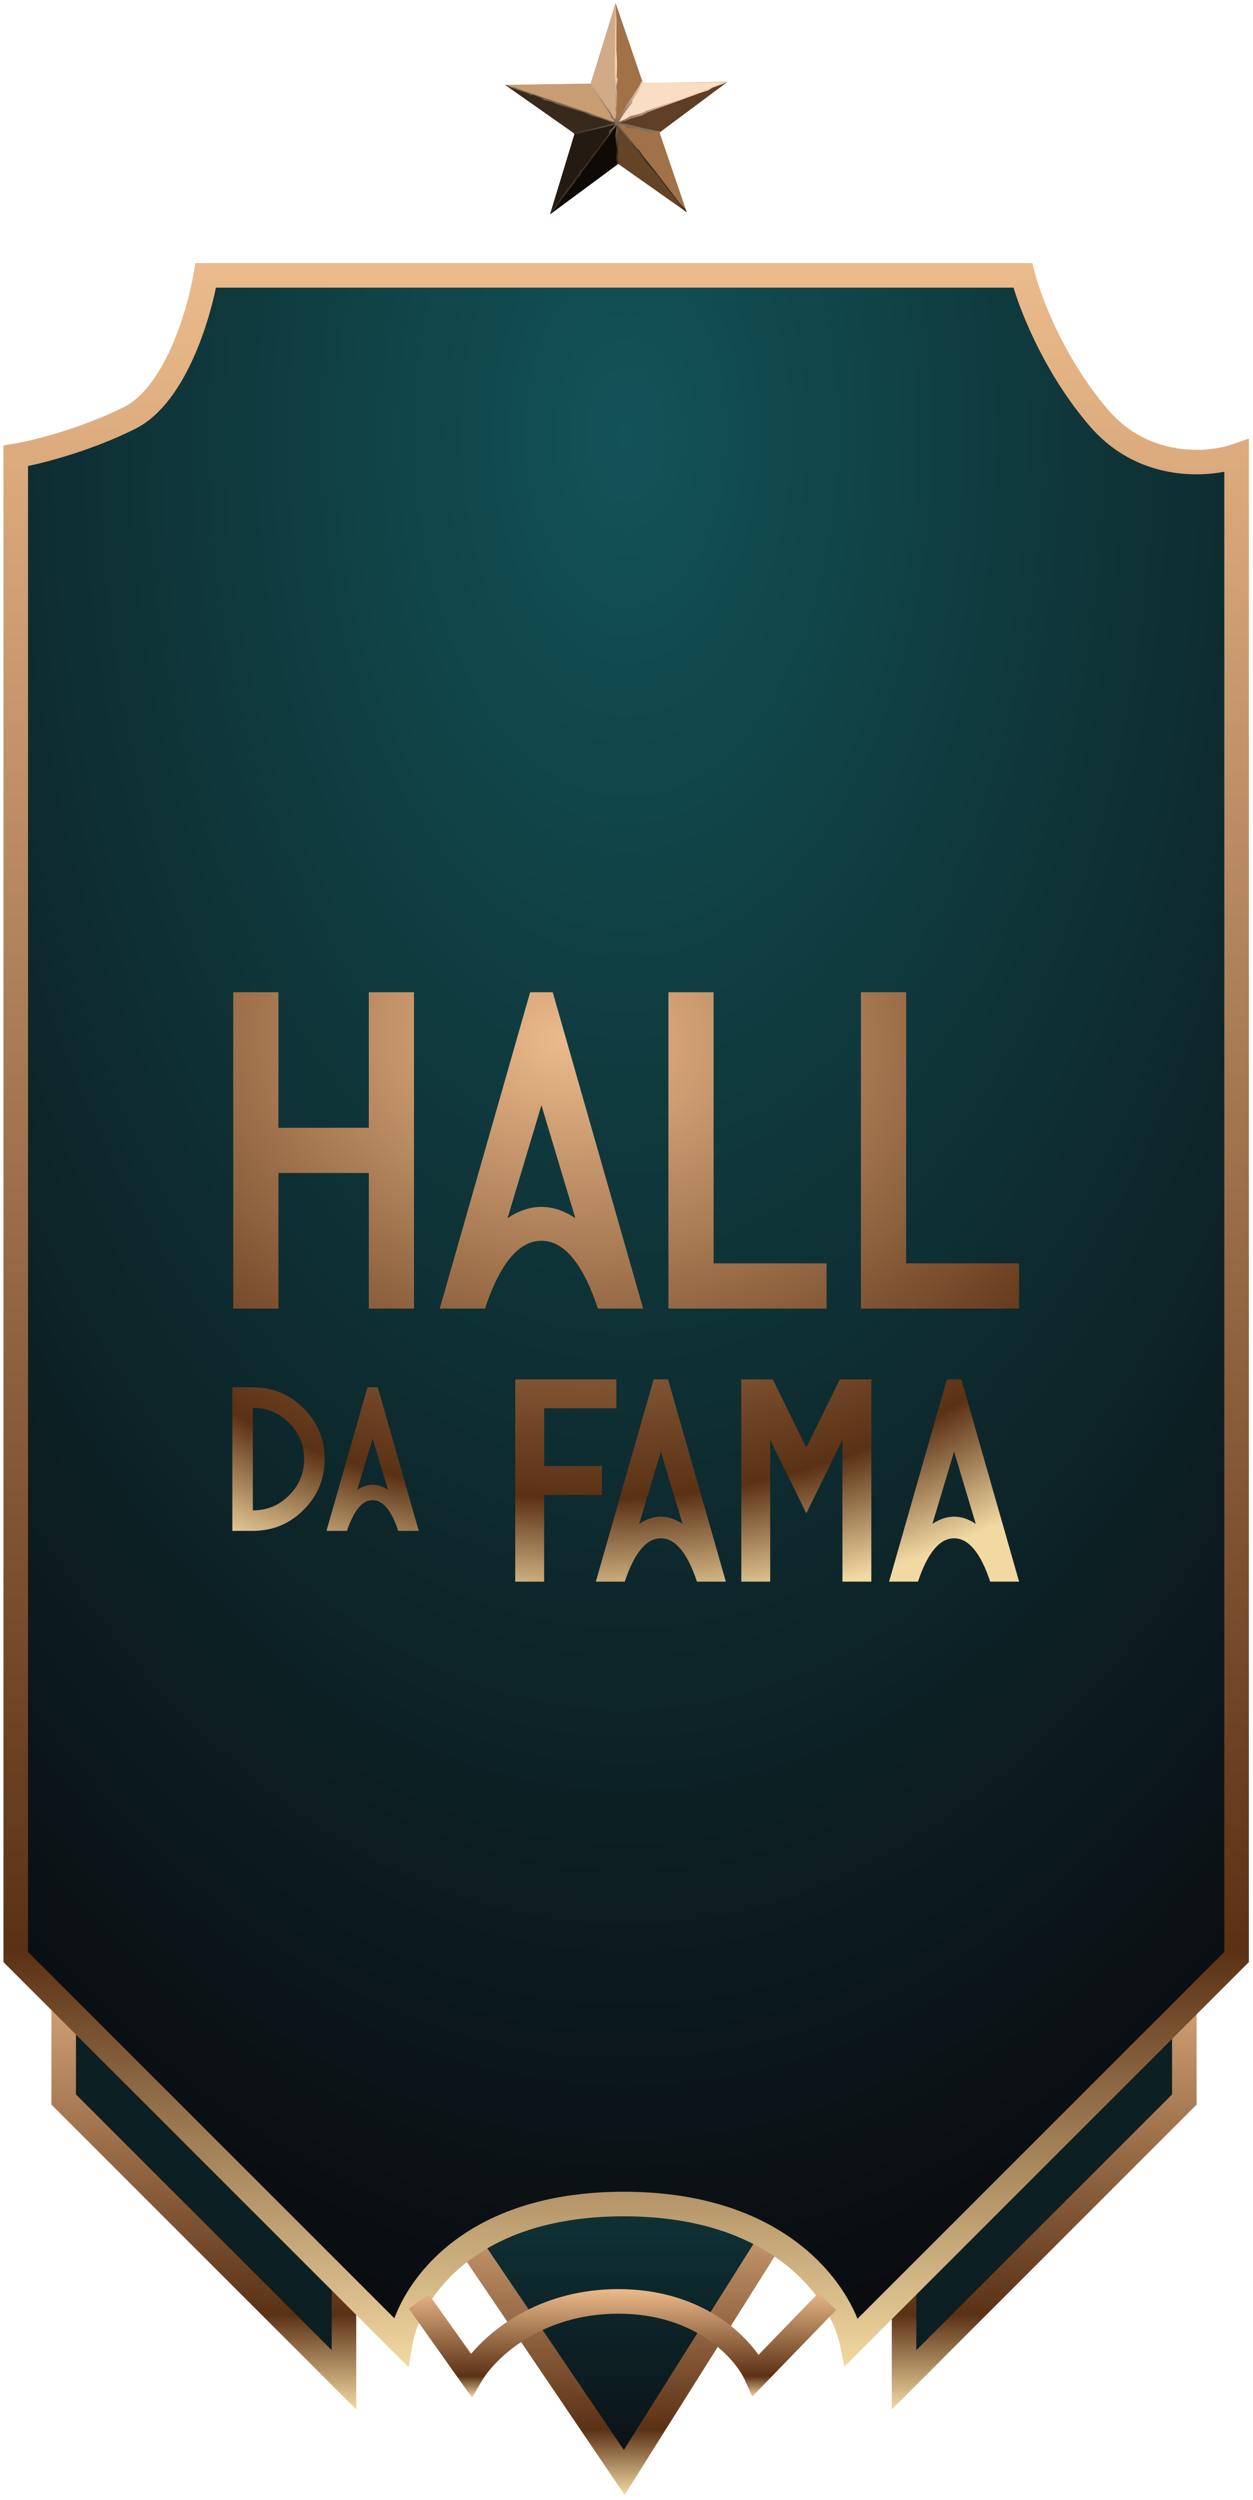 <svg xmlns="http://www.w3.org/2000/svg" width="204" height="407" viewBox="0 0 204 407" fill="none"><path d="M101.632 402.531L69.148 354.58L131.795 354.58L101.632 402.531Z" fill="url(#paint0_linear_135_404)"></path><path fill-rule="evenodd" clip-rule="evenodd" d="M65.378 352.58L135.416 352.58L101.694 406.189L65.378 352.58ZM72.919 356.58L101.57 398.874L128.174 356.58L72.919 356.58Z" fill="url(#paint1_linear_135_404)"></path><path d="M10.368 341.819V318.616L56 358.834V387.45L10.368 341.819Z" fill="#0C1F23"></path><path fill-rule="evenodd" clip-rule="evenodd" d="M8.369 314.188L58 357.931V392.279L8.369 342.647V314.188ZM12.368 323.045V340.99L54 382.622V359.737L12.368 323.045Z" fill="url(#paint2_linear_135_404)"></path><path d="M192.822 341.819V318.616L147.19 358.834V387.45L192.822 341.819Z" fill="#0C1F23"></path><path fill-rule="evenodd" clip-rule="evenodd" d="M194.822 314.188L145.19 357.931V392.279L194.822 342.647V314.188ZM190.822 323.045V340.99L149.19 382.622V359.737L190.822 323.045Z" fill="url(#paint3_linear_135_404)"></path><path d="M33.498 44.828H58.248H166.526C167.557 48.953 171.475 59.368 178.9 68.03C186.325 76.692 196.947 75.764 201.329 74.218V318.616L138.683 381.263C137.136 373.786 127.546 358.834 101.559 358.834C75.572 358.834 66.497 373.786 65.208 381.263L2.562 318.616V74.218C5.656 73.702 13.699 71.743 21.124 68.03C28.549 64.318 32.467 51.015 33.498 44.828Z" fill="url(#paint4_radial_135_404)"></path><path fill-rule="evenodd" clip-rule="evenodd" d="M31.804 42.828H168.087L168.466 44.343C169.44 48.238 173.239 58.352 180.419 66.729C187.105 74.529 196.721 73.723 200.664 72.332L203.329 71.391V319.445L137.475 385.299L136.724 381.668C135.375 375.149 126.627 360.834 101.559 360.834C76.505 360.834 68.296 375.125 67.179 381.603L66.523 385.406L0.562 319.445V72.523L2.233 72.245C5.179 71.754 13.022 69.845 20.229 66.241C23.292 64.71 25.888 61.011 27.882 56.542C29.838 52.16 31.033 47.456 31.526 44.499L31.804 42.828ZM35.157 46.828C34.504 49.983 33.316 54.182 31.535 58.172C29.457 62.829 26.381 67.638 22.018 69.819C15.463 73.097 8.466 75.041 4.562 75.869V317.788L64.207 377.433C67.466 368.769 78.023 356.834 101.559 356.834C125.197 356.834 136.12 368.868 139.607 377.51L199.329 317.788V76.805C193.683 77.879 184.292 77.393 177.382 69.332C170.491 61.292 166.532 51.826 165.009 46.828H35.157Z" fill="url(#paint5_linear_135_404)"></path><path fill-rule="evenodd" clip-rule="evenodd" d="M100.665 376.689C87.871 376.689 80.437 384.204 78.418 387.681L76.857 390.37L66.55 375.846L69.812 373.531L76.697 383.232C80.522 378.647 88.561 372.689 100.665 372.689C112.834 372.689 120.204 378.715 123.487 383.394L133.258 373.298L136.132 376.08L122.483 390.184L121.271 387.5C119.759 384.153 113.419 376.689 100.665 376.689Z" fill="url(#paint6_linear_135_404)"></path><path fill-rule="evenodd" clip-rule="evenodd" d="M71.596 213.045L86.311 161.543H89.99L104.705 213.045H97.347C94.895 205.688 91.829 202.009 88.15 202.009C84.472 202.009 81.406 205.688 78.954 213.045H71.596ZM88.15 179.937L82.632 198.33C86.311 195.878 89.99 195.878 93.668 198.33L88.15 179.937Z" fill="url(#paint7_radial_135_404)"></path><path d="M88.59 257.505V243.393H97.997V238.69H88.59V229.282H100.349V224.579H83.886V257.505H88.59Z" fill="url(#paint8_radial_135_404)"></path><path fill-rule="evenodd" clip-rule="evenodd" d="M106.417 224.579L97.009 257.505H101.713C103.281 252.801 105.241 250.449 107.593 250.449C109.944 250.449 111.904 252.801 113.472 257.505H118.176L108.769 224.579H106.417ZM104.065 248.097L107.593 236.338L111.12 248.097C108.769 246.529 106.417 246.529 104.065 248.097Z" fill="url(#paint9_radial_135_404)"></path><path d="M120.575 224.579L120.693 224.814V257.505H125.396V234.409L131.276 246.38L137.156 234.409V257.505H141.859V224.814L141.977 224.579H136.732L131.276 235.703L125.82 224.579H120.575Z" fill="url(#paint10_radial_135_404)"></path><path fill-rule="evenodd" clip-rule="evenodd" d="M144.752 257.505L154.159 224.579H156.511L165.919 257.505H161.215C159.647 252.801 157.687 250.449 155.335 250.449C152.983 250.449 151.023 252.801 149.456 257.505H144.752ZM155.335 236.338L151.807 248.097C154.159 246.529 156.511 246.529 158.863 248.097L155.335 236.338Z" fill="url(#paint11_radial_135_404)"></path><path fill-rule="evenodd" clip-rule="evenodd" d="M53.154 249.24L59.833 225.864H61.502L68.181 249.24H64.842C63.729 245.901 62.337 244.231 60.667 244.231C58.998 244.231 57.606 245.901 56.493 249.24H53.154ZM60.667 234.212L58.163 242.561C59.833 241.448 61.502 241.448 63.172 242.561L60.667 234.212Z" fill="url(#paint12_radial_135_404)"></path><path fill-rule="evenodd" clip-rule="evenodd" d="M41.165 225.864C44.393 225.864 47.148 227.005 49.43 229.287C51.712 231.569 52.853 234.324 52.853 237.552C52.853 240.78 51.712 243.535 49.43 245.817C47.148 248.099 44.393 249.24 41.165 249.24H37.825V225.864H41.165ZM41.165 245.901C43.469 245.901 45.434 245.088 47.059 243.463C48.695 241.826 49.514 239.856 49.514 237.552C49.514 235.248 48.695 233.283 47.059 231.658C45.434 230.021 43.469 229.203 41.165 229.203V245.901Z" fill="url(#paint13_radial_135_404)"></path><path d="M116.182 161.543H108.825V213.045H134.576V205.688H116.182V161.543Z" fill="url(#paint14_radial_135_404)"></path><path d="M147.525 161.543H140.167V213.045H165.919V205.688H147.525V161.543Z" fill="url(#paint15_radial_135_404)"></path><path d="M45.33 213.045V190.973H60.045V213.045H67.402V161.543H60.045V183.616H45.33V161.543H37.973V213.045H45.33Z" fill="url(#paint16_radial_135_404)"></path><path d="M82.354 13.881L100.492 20.099L96.151 13.612L82.354 13.881Z" fill="#AA8765"></path><path d="M100.227 0.493L104.651 13.507L118.394 13.321L107.385 21.549L111.808 34.563L100.58 26.635L89.571 34.864L93.641 21.735L82.413 13.807L96.157 13.622L100.227 0.493Z" fill="#C89D72"></path><path d="M100.379 20.087L100.226 0.5L104.682 13.497L100.379 20.087Z" fill="#7A461E" fill-opacity="0.5"></path><path d="M118.331 13.394L100.368 20.101L104.654 13.47L118.331 13.394Z" fill="#F9DEC3"></path><path d="M107.384 21.569L100.382 20.087L118.439 13.338L107.384 21.569Z" fill="#5E3F25"></path><path d="M107.357 21.569L100.402 20.08L111.791 34.532L107.357 21.569Z" fill="#A17248"></path><path d="M100.545 26.603L100.395 20.059L111.791 34.532L100.545 26.603Z" fill="#644427"></path><path d="M100.388 20.053L100.216 0.507L96.152 13.667L100.388 20.053Z" fill="#DBB99F" fill-opacity="0.5"></path><path d="M93.518 21.757L100.478 20.086L82.244 13.828L93.518 21.757Z" fill="#372A1D"></path><path d="M93.545 21.756L100.457 20.079L89.544 34.911L93.545 21.756Z" fill="#241A11"></path><path d="M100.555 26.768L100.464 20.059L89.544 34.911L100.555 26.768Z" fill="#100A06"></path><path d="M100.079 10.293L100.247 0.561L100.367 3.385L100.348 8.013L100.453 9.704L100.466 10.66L100.41 12.626L100.604 12.815L100.322 14.143L100.44 14.79L100.468 16.925L100.379 18.401L100.505 19.601L102.348 16.573L104.088 14.017L104.486 13.185L104.735 13.469L103.748 15.127L102.945 16.373L102.95 16.728L101.636 18.446L100.753 19.816L101.812 19.398L102.598 18.917L103.659 18.65L104.475 18.407L105.342 17.979L111.484 15.876L112.652 15.423L115.071 14.599L115.775 14.18L117.867 13.414L118.385 13.325L118.114 13.52L115.913 14.314L115.345 14.704L113.905 15.16L108.39 17.187L106.651 17.825L105.537 18.249L104.48 18.817L102.984 19.233L100.866 20.06L102.096 20.207L103.247 20.492L104.672 20.855L106.78 21.29L107.6 21.389L107.412 21.61L106.865 21.535L106.155 21.545L105.691 21.551L104.842 21.317L103.69 20.977C103.308 20.946 102.515 20.884 102.406 20.885C102.297 20.887 101.865 20.565 101.662 20.404L100.595 20.227L103.734 24.185L104.092 24.453L104.733 25.427L106.872 28.101L110.68 33.1L111.621 34.098L111.819 34.559L111.35 34.238L109.988 32.455L109.21 31.455L107.125 28.685L105.017 26.201L103.876 24.606L103.298 24.259L102.434 22.96L100.516 20.42L100.524 21.02L100.626 22.493L100.798 23.119L100.645 23.913L100.658 24.854L100.592 26.07L100.848 26.817L100.599 26.616L100.493 26.822L100.286 25.61L100.459 24.297L100.157 22.144L100.407 20.421L99.748 21.194L99.414 21.718L97.109 24.902L96.277 25.937L95.634 26.888L95.258 27.33L94.641 28.103L94.482 28.487L93.81 29.261L93.516 29.783L92.766 30.776L91.638 32.211L90.432 33.866L89.573 34.915L89.997 34.008L91.017 32.738L92.301 30.782L93.162 29.788L93.51 29.265L94.261 28.326L94.472 27.75L95.254 27.029L96.004 25.941L96.421 25.28L99.092 21.94L99.243 21.201L99.743 20.812L100.214 20.233L99.397 20.435L98.363 20.722L97.372 20.953L95.396 21.417L93.465 21.935L93.462 21.716L94.141 21.434L95.285 21.255L100.211 20.069L99.388 19.834L97.934 19.301L96.334 18.838L95.246 18.341L90.64 16.949L89.926 16.631L89.158 16.396L88.557 16.322L88.252 16.026L86.907 15.471L86.361 15.478L86.03 15.237L84.33 14.687L82.711 14.081L82.271 13.813L82.462 13.811L83.285 14.155L83.97 14.282L84.409 14.494L95.819 18.333L97.344 18.913L99.619 19.715L100.029 19.764L99.722 19.277L99.488 19.13L99.373 18.708L99.121 18.234L98.703 17.632L98.441 17.383L98.313 17.057L96.888 14.838L96.623 14.473L96.346 14.121L96.267 13.877L96.025 13.614L96.141 13.612L96.168 13.585L97.294 15.215L98.141 16.438L98.762 17.485L99.034 17.706L99.908 19.221L100.203 19.419L100.325 18.463L100.178 17.612L100.309 17.296L100.144 15.053L100.122 13.481L100.104 12.089L100.079 10.293Z" fill="url(#paint17_linear_135_404)"></path><defs><linearGradient id="paint0_linear_135_404" x1="100.471" y1="354.58" x2="100.471" y2="402.531" gradientUnits="userSpaceOnUse"><stop stop-color="#0F363A"></stop><stop offset="1" stop-color="#0A1014"></stop></linearGradient><linearGradient id="paint1_linear_135_404" x1="100.397" y1="352.58" x2="100.397" y2="406.189" gradientUnits="userSpaceOnUse"><stop stop-color="#ECBB8B"></stop><stop offset="0.802" stop-color="#5B3115"></stop><stop offset="1" stop-color="#F2D9A2"></stop></linearGradient><linearGradient id="paint2_linear_135_404" x1="33.184" y1="314.188" x2="33.184" y2="392.279" gradientUnits="userSpaceOnUse"><stop stop-color="#ECBB8B"></stop><stop offset="0.802" stop-color="#5B3115"></stop><stop offset="1" stop-color="#F2D9A2"></stop></linearGradient><linearGradient id="paint3_linear_135_404" x1="170.006" y1="314.188" x2="170.006" y2="392.279" gradientUnits="userSpaceOnUse"><stop stop-color="#ECBB8B"></stop><stop offset="0.802" stop-color="#5B3115"></stop><stop offset="1" stop-color="#F2D9A2"></stop></linearGradient><radialGradient id="paint4_radial_135_404" cx="0" cy="0" r="1" gradientUnits="userSpaceOnUse" gradientTransform="translate(101.946 74.218) rotate(90) scale(307.045 181.404)"><stop stop-color="#125357"></stop><stop offset="1" stop-color="#0A0B0F"></stop></radialGradient><linearGradient id="paint5_linear_135_404" x1="101.946" y1="42.828" x2="101.946" y2="385.406" gradientUnits="userSpaceOnUse"><stop stop-color="#ECBB8B"></stop><stop offset="0.802" stop-color="#5B3115"></stop><stop offset="1" stop-color="#F2D9A2"></stop></linearGradient><linearGradient id="paint6_linear_135_404" x1="101.341" y1="372.689" x2="101.341" y2="390.37" gradientUnits="userSpaceOnUse"><stop stop-color="#ECBB8B"></stop><stop offset="0.802" stop-color="#5B3115"></stop><stop offset="1" stop-color="#F2D9A2"></stop></linearGradient><radialGradient id="paint7_radial_135_404" cx="0" cy="0" r="1" gradientUnits="userSpaceOnUse" gradientTransform="translate(92.35 169.347) rotate(93.814) scale(93.016 124.161)"><stop stop-color="#ECBB8B"></stop><stop offset="0.802" stop-color="#5B3115"></stop><stop offset="1" stop-color="#F2D9A2"></stop></radialGradient><radialGradient id="paint8_radial_135_404" cx="0" cy="0" r="1" gradientUnits="userSpaceOnUse" gradientTransform="translate(92.35 169.347) rotate(93.814) scale(93.016 124.161)"><stop stop-color="#ECBB8B"></stop><stop offset="0.802" stop-color="#5B3115"></stop><stop offset="1" stop-color="#F2D9A2"></stop></radialGradient><radialGradient id="paint9_radial_135_404" cx="0" cy="0" r="1" gradientUnits="userSpaceOnUse" gradientTransform="translate(92.35 169.347) rotate(93.814) scale(93.016 124.161)"><stop stop-color="#ECBB8B"></stop><stop offset="0.802" stop-color="#5B3115"></stop><stop offset="1" stop-color="#F2D9A2"></stop></radialGradient><radialGradient id="paint10_radial_135_404" cx="0" cy="0" r="1" gradientUnits="userSpaceOnUse" gradientTransform="translate(92.35 169.347) rotate(93.814) scale(93.016 124.161)"><stop stop-color="#ECBB8B"></stop><stop offset="0.802" stop-color="#5B3115"></stop><stop offset="1" stop-color="#F2D9A2"></stop></radialGradient><radialGradient id="paint11_radial_135_404" cx="0" cy="0" r="1" gradientUnits="userSpaceOnUse" gradientTransform="translate(92.35 169.347) rotate(93.814) scale(93.016 124.161)"><stop stop-color="#ECBB8B"></stop><stop offset="0.802" stop-color="#5B3115"></stop><stop offset="1" stop-color="#F2D9A2"></stop></radialGradient><radialGradient id="paint12_radial_135_404" cx="0" cy="0" r="1" gradientUnits="userSpaceOnUse" gradientTransform="translate(92.35 169.347) rotate(93.814) scale(93.016 124.161)"><stop stop-color="#ECBB8B"></stop><stop offset="0.802" stop-color="#5B3115"></stop><stop offset="1" stop-color="#F2D9A2"></stop></radialGradient><radialGradient id="paint13_radial_135_404" cx="0" cy="0" r="1" gradientUnits="userSpaceOnUse" gradientTransform="translate(92.35 169.347) rotate(93.814) scale(93.016 124.161)"><stop stop-color="#ECBB8B"></stop><stop offset="0.802" stop-color="#5B3115"></stop><stop offset="1" stop-color="#F2D9A2"></stop></radialGradient><radialGradient id="paint14_radial_135_404" cx="0" cy="0" r="1" gradientUnits="userSpaceOnUse" gradientTransform="translate(92.35 169.347) rotate(93.814) scale(93.016 124.161)"><stop stop-color="#ECBB8B"></stop><stop offset="0.802" stop-color="#5B3115"></stop><stop offset="1" stop-color="#F2D9A2"></stop></radialGradient><radialGradient id="paint15_radial_135_404" cx="0" cy="0" r="1" gradientUnits="userSpaceOnUse" gradientTransform="translate(92.35 169.347) rotate(93.814) scale(93.016 124.161)"><stop stop-color="#ECBB8B"></stop><stop offset="0.802" stop-color="#5B3115"></stop><stop offset="1" stop-color="#F2D9A2"></stop></radialGradient><radialGradient id="paint16_radial_135_404" cx="0" cy="0" r="1" gradientUnits="userSpaceOnUse" gradientTransform="translate(92.35 169.347) rotate(93.814) scale(93.016 124.161)"><stop stop-color="#ECBB8B"></stop><stop offset="0.802" stop-color="#5B3115"></stop><stop offset="1" stop-color="#F2D9A2"></stop></radialGradient><linearGradient id="paint17_linear_135_404" x1="100.625" y1="12.323" x2="95.357" y2="26.591" gradientUnits="userSpaceOnUse"><stop stop-color="#F3D0AD"></stop><stop offset="0.766" stop-color="#372A1D"></stop><stop offset="1" stop-color="#3C3125"></stop></linearGradient></defs></svg>